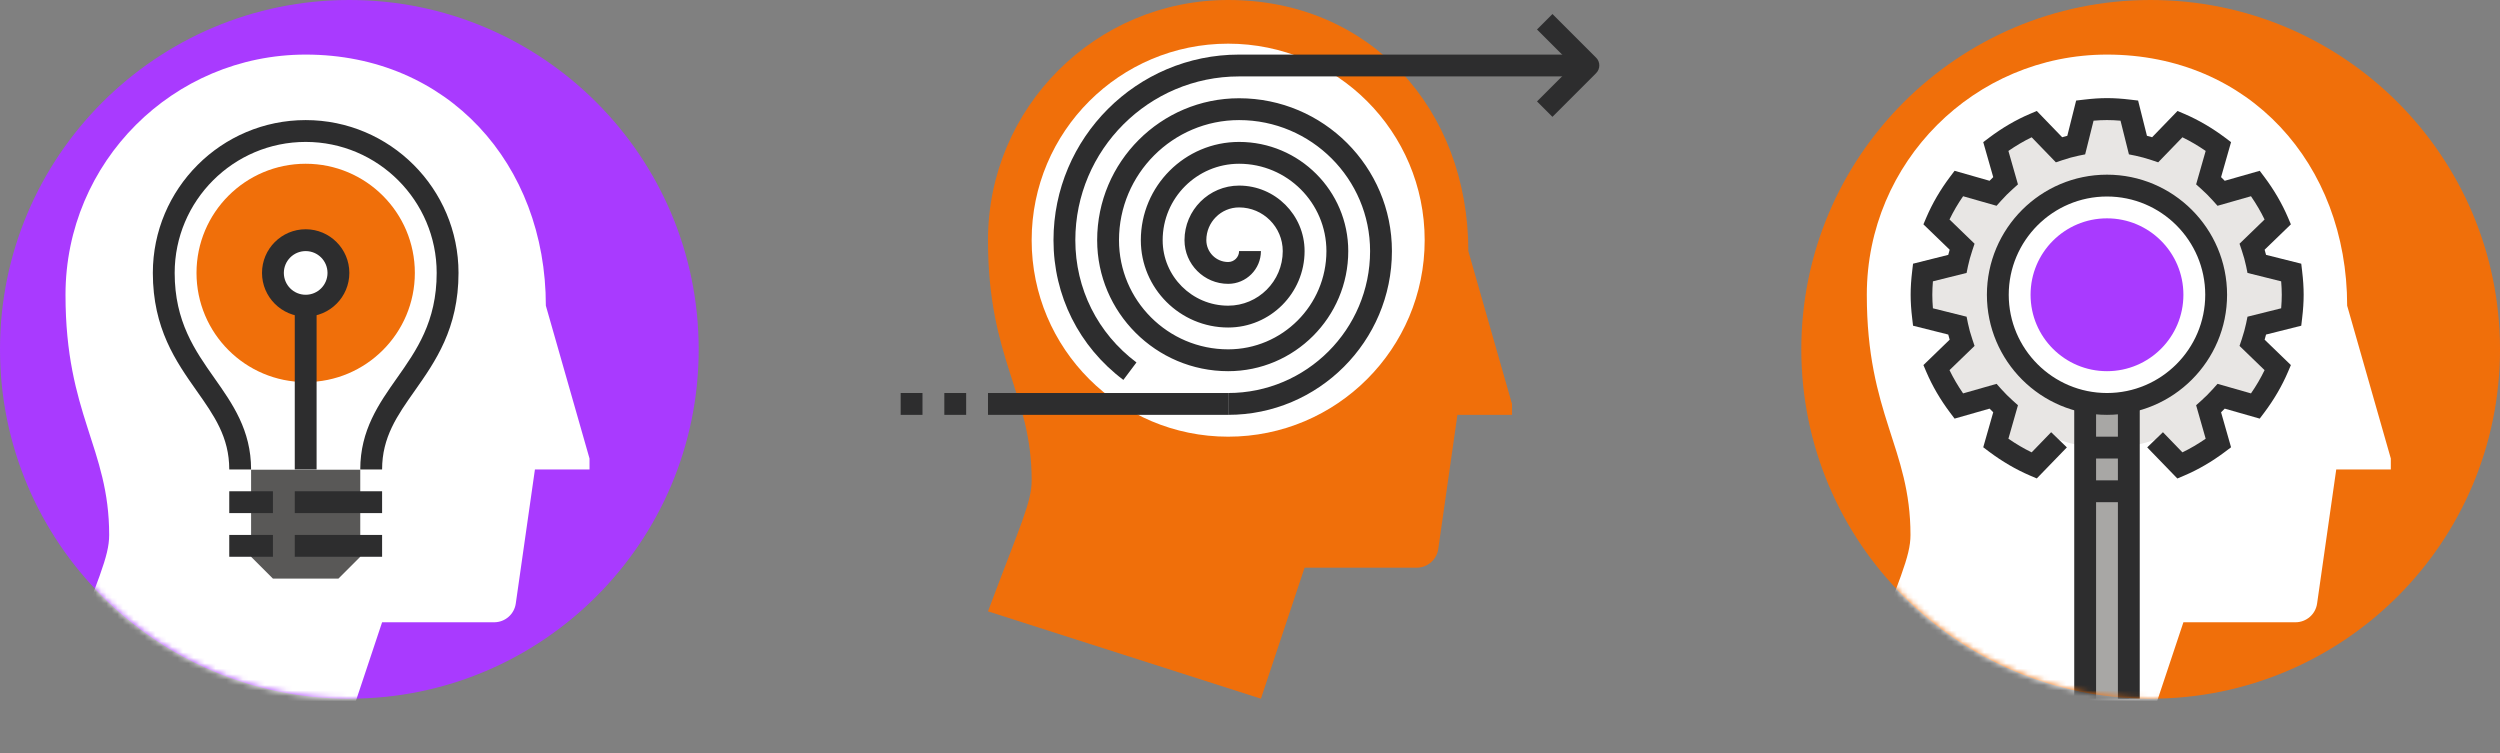 <svg width="458" height="138" viewBox="0 0 458 138" fill="none" xmlns="http://www.w3.org/2000/svg">
<rect x="0" y="0" width="458" height="138" fill="#808080" stroke="none"/>
<g clip-path="url(#clip0_719_385)">
<path d="M269 46C269 20 251 0 225 0C200.7 0 181 19.7 181 44C181 66 189 72 189 88C189 92 187 96 181 112L231 128L239 104H259.53C261.52 104 263.21 102.54 263.49 100.57L267 76H277V74L269 46Z" fill="#F06F0A"/>
<path d="M225 80C244.882 80 261 63.882 261 44C261 24.118 244.882 8 225 8C205.118 8 189 24.118 189 44C189 63.882 205.118 80 225 80Z" fill="white"/>
<path d="M225 76V72C239.34 72 251 60.34 251 46C251 32.77 240.23 22 227 22C214.87 22 205 31.87 205 44C205 55.03 213.97 64 225 64C234.93 64 243 55.92 243 46C243 37.18 235.82 30 227 30C219.28 30 213 36.28 213 44C213 50.62 218.38 56 225 56C230.51 56 235 51.51 235 46C235 41.59 231.41 38 227 38C223.69 38 221 40.69 221 44C221 46.2 222.79 48 225 48C226.1 48 227 47.1 227 46H231C231 49.31 228.31 52 225 52C220.59 52 217 48.41 217 44C217 38.49 221.49 34 227 34C233.62 34 239 39.38 239 46C239 53.72 232.72 60 225 60C216.18 60 209 52.82 209 44C209 34.08 217.07 26 227 26C238.03 26 247 34.97 247 46C247 58.13 237.13 68 225 68C211.77 68 201 57.23 201 44C201 29.66 212.66 18 227 18C242.44 18 255 30.56 255 46C255 62.54 241.54 76 225 76Z" fill="#2D2D2E"/>
<path d="M205.8 69.6C197.67 63.49 193 54.16 193 44C193 25.25 208.25 10 227 10H291V14H227C210.46 14 197 27.46 197 44C197 52.89 201.08 61.06 208.2 66.4L205.8 69.6Z" fill="#2D2D2E"/>
<path d="M284.41 21.41L281.58 18.58L288.17 11.99L281.58 5.4L284.41 2.57L292.41 10.57C293.19 11.35 293.19 12.62 292.41 13.4L284.41 21.4V21.41Z" fill="#2D2D2E"/>
<path d="M225 72H181V76H225V72Z" fill="#2D2D2E"/>
<path d="M177 72H173V76H177V72Z" fill="#2D2D2E"/>
<path d="M169 72H165V76H169V72Z" fill="#2D2D2E"/>
</g>
<path d="M64 128C99.346 128 128 99.346 128 64C128 28.654 99.346 0 64 0C28.654 0 0 28.654 0 64C0 99.346 28.654 128 64 128Z" fill="#A93AFF"/>
<mask id="mask0_719_385" style="mask-type:luminance" maskUnits="userSpaceOnUse" x="0" y="0" width="128" height="128">
<path d="M64 128C99.346 128 128 99.346 128 64C128 28.654 99.346 0 64 0C28.654 0 0 28.654 0 64C0 99.346 28.654 128 64 128Z" fill="white"/>
</mask>
<g mask="url(#mask0_719_385)">
<path d="M100 56C100 30 82 10 56 10C31.7 10 12 29.7 12 54C12 76 20 82 20 98C20 102 18 106 12 122L62 138L70 114H90.53C92.52 114 94.21 112.54 94.49 110.57L98 86H108V84L100 56Z" fill="white"/>
</g>
<path d="M66 102L62 106H50L46 102V86H66V102Z" fill="#595857"/>
<path d="M70 90H54V94H70V90Z" fill="#2D2D2E"/>
<path d="M50 90H42V94H50V90Z" fill="#2D2D2E"/>
<path d="M70 98H54V102H70V98Z" fill="#2D2D2E"/>
<path d="M50 98H42V102H50V98Z" fill="#2D2D2E"/>
<path d="M68 86C68 72 82 68 82 50C82 35.64 70.36 24 56 24C41.64 24 30 35.64 30 50C30 68 44 72 44 86H68Z" fill="white"/>
<path d="M70 86H66C66 78.81 69.41 73.96 72.71 69.28C76.3 64.19 80 58.93 80 50C80 36.77 69.23 26 56 26C42.77 26 32 36.77 32 50C32 58.93 35.71 64.19 39.29 69.28C42.59 73.96 46 78.8 46 86H42C42 80.07 39.23 76.14 36.02 71.59C32.26 66.25 28 60.2 28 50C28 34.56 40.56 22 56 22C71.44 22 84 34.56 84 50C84 60.2 79.74 66.25 75.98 71.59C72.77 76.14 70 80.08 70 86Z" fill="#2D2D2E"/>
<path d="M56 70C67.046 70 76 61.046 76 50C76 38.954 67.046 30 56 30C44.954 30 36 38.954 36 50C36 61.046 44.954 70 56 70Z" fill="#F06F0A"/>
<path d="M58 56H54V86H58V56Z" fill="#2D2D2E"/>
<path d="M56 56C59.314 56 62 53.314 62 50C62 46.686 59.314 44 56 44C52.686 44 50 46.686 50 50C50 53.314 52.686 56 56 56Z" fill="white"/>
<path d="M56 58C51.59 58 48 54.41 48 50C48 45.59 51.59 42 56 42C60.41 42 64 45.59 64 50C64 54.41 60.41 58 56 58ZM56 46C53.79 46 52 47.79 52 50C52 52.21 53.79 54 56 54C58.21 54 60 52.21 60 50C60 47.79 58.21 46 56 46Z" fill="#2D2D2E"/>
<path d="M394 128C429.346 128 458 99.346 458 64C458 28.654 429.346 0 394 0C358.654 0 330 28.654 330 64C330 99.346 358.654 128 394 128Z" fill="#F06F0A"/>
<mask id="mask1_719_385" style="mask-type:luminance" maskUnits="userSpaceOnUse" x="330" y="0" width="128" height="128">
<path d="M394 128C429.346 128 458 99.346 458 64C458 28.654 429.346 0 394 0C358.654 0 330 28.654 330 64C330 99.346 358.654 128 394 128Z" fill="white"/>
</mask>
<g mask="url(#mask1_719_385)">
<path d="M430 56C430 30 412 10 386 10C361.7 10 342 29.7 342 54C342 76 350 82 350 98C350 102 348 106 342 122L392 138L400 114H420.53C422.52 114 424.21 112.54 424.49 110.57L428 86H438V84L430 56Z" fill="white"/>
<path d="M419.73 58.07C419.89 56.73 420 55.38 420 54C420 52.62 419.89 51.27 419.73 49.93L413.43 48.35C413.21 47.27 412.91 46.22 412.56 45.18L417.26 40.63C416.18 38.11 414.78 35.77 413.16 33.61L406.89 35.4C406.17 34.59 405.4 33.82 404.59 33.1L406.38 26.83C404.22 25.2 401.88 23.81 399.36 22.73L394.81 27.43C393.78 27.09 392.73 26.78 391.64 26.56L390.06 20.26C388.72 20.1 387.37 19.99 385.99 19.99C384.61 19.99 383.26 20.1 381.92 20.26L380.34 26.56C379.26 26.78 378.21 27.08 377.17 27.43L372.62 22.73C370.1 23.81 367.76 25.21 365.6 26.83L367.39 33.1C366.58 33.82 365.81 34.59 365.09 35.4L358.82 33.61C357.19 35.77 355.8 38.11 354.72 40.63L359.42 45.18C359.08 46.21 358.77 47.26 358.55 48.35L352.25 49.93C352.09 51.27 351.98 52.62 351.98 54C351.98 55.38 352.09 56.73 352.25 58.07L358.55 59.65C358.77 60.73 359.07 61.78 359.42 62.82L354.72 67.37C355.8 69.89 357.2 72.23 358.82 74.39L365.09 72.6C365.81 73.41 366.58 74.18 367.39 74.9L365.6 81.17C367.76 82.8 370.1 84.19 372.62 85.27L377.17 80.57C378.2 80.91 379.25 81.22 380.34 81.44L381.92 87.74C383.26 87.9 384.61 88.01 385.99 88.01C387.37 88.01 388.72 87.9 390.06 87.74L391.64 81.44C392.72 81.22 393.77 80.92 394.81 80.57L399.36 85.27C401.88 84.19 404.22 82.79 406.38 81.17L404.59 74.9C405.4 74.18 406.17 73.41 406.89 72.6L413.16 74.39C414.79 72.23 416.18 69.89 417.26 67.37L412.56 62.82C412.9 61.79 413.21 60.74 413.43 59.65L419.73 58.07ZM386 74C374.95 74 366 65.05 366 54C366 42.95 374.95 34 386 34C397.05 34 406 42.95 406 54C406 65.05 397.05 74 386 74Z" fill="#E8E6E4"/>
<path d="M390 74H382V128H390V74Z" fill="#A8A7A5"/>
<path d="M398.88 87.65L393.37 81.96L396.25 79.18L399.82 82.87C401.27 82.17 402.69 81.33 404.08 80.37L402.33 74.24L403.27 73.4C404.02 72.73 404.74 72.01 405.41 71.26L406.25 70.32L412.38 72.07C413.34 70.69 414.17 69.26 414.87 67.81L410.28 63.37L410.68 62.18C411.04 61.1 411.3 60.14 411.49 59.25L411.74 58.02L417.91 56.48C417.98 55.6 418.02 54.79 418.02 54.01C418.02 53.23 417.98 52.42 417.91 51.54L411.74 50L411.49 48.77C411.31 47.87 411.04 46.91 410.68 45.84L410.28 44.65L414.87 40.21C414.17 38.76 413.33 37.34 412.38 35.95L406.25 37.7L405.41 36.76C404.74 36.01 404.02 35.29 403.27 34.62L402.33 33.78L404.08 27.65C402.69 26.69 401.27 25.86 399.82 25.15L395.38 29.74L394.19 29.34C393.11 28.98 392.14 28.72 391.25 28.53L390.02 28.28L388.48 22.11C386.71 21.96 385.28 21.96 383.54 22.11L382 28.28L380.77 28.53C379.88 28.71 378.91 28.98 377.83 29.34L376.64 29.74L372.2 25.15C370.75 25.85 369.33 26.69 367.94 27.65L369.69 33.78L368.75 34.62C368 35.29 367.28 36.01 366.61 36.76L365.77 37.7L359.64 35.95C358.68 37.33 357.85 38.76 357.15 40.21L361.74 44.65L361.34 45.84C360.98 46.92 360.72 47.88 360.53 48.77L360.28 50L354.11 51.54C354.04 52.42 354 53.23 354 54.01C354 54.79 354.04 55.6 354.11 56.48L360.28 58.02L360.53 59.25C360.71 60.15 360.98 61.11 361.34 62.18L361.74 63.37L357.15 67.81C357.85 69.26 358.69 70.68 359.64 72.07L365.77 70.32L366.61 71.26C367.28 72.01 368 72.73 368.75 73.4L369.69 74.24L367.94 80.37C369.33 81.33 370.75 82.17 372.2 82.87L375.77 79.18L378.65 81.96L373.14 87.65L371.87 87.11C369.31 86.01 366.81 84.55 364.43 82.77L363.33 81.94L365.16 75.53C364.93 75.31 364.71 75.09 364.49 74.86L358.08 76.69L357.25 75.59C355.47 73.22 354.01 70.72 352.91 68.15L352.37 66.88L357.18 62.23C357.08 61.91 357 61.59 356.92 61.29L350.47 59.67L350.31 58.3C350.12 56.73 350.03 55.32 350.03 53.99C350.03 52.66 350.12 51.26 350.31 49.68L350.47 48.31L356.92 46.69C357 46.38 357.09 46.07 357.18 45.75L352.37 41.1L352.91 39.83C354.01 37.26 355.47 34.76 357.25 32.39L358.08 31.29L364.49 33.12C364.71 32.89 364.93 32.67 365.16 32.45L363.33 26.04L364.43 25.21C366.81 23.42 369.31 21.96 371.87 20.87L373.14 20.33L377.79 25.14C378.11 25.05 378.43 24.96 378.73 24.88L380.35 18.42L381.72 18.26C384.89 17.88 387.17 17.88 390.33 18.26L391.7 18.42L393.32 24.88C393.63 24.96 393.94 25.05 394.27 25.14L398.92 20.33L400.19 20.87C402.75 21.97 405.25 23.43 407.63 25.21L408.73 26.04L406.9 32.45C407.13 32.67 407.35 32.89 407.57 33.12L413.98 31.29L414.81 32.39C416.59 34.76 418.05 37.26 419.15 39.83L419.69 41.1L414.88 45.75C414.98 46.07 415.06 46.39 415.14 46.69L421.59 48.31L421.75 49.68C421.94 51.25 422.03 52.66 422.03 53.99C422.03 55.32 421.94 56.72 421.75 58.3L421.59 59.67L415.14 61.29C415.06 61.6 414.97 61.91 414.88 62.23L419.69 66.88L419.15 68.15C418.05 70.72 416.59 73.22 414.81 75.59L413.98 76.69L407.57 74.86C407.35 75.09 407.13 75.31 406.9 75.53L408.73 81.94L407.63 82.77C405.26 84.55 402.75 86.02 400.19 87.11L398.92 87.65H398.88Z" fill="#2D2D2E"/>
<path d="M386 76C373.87 76 364 66.13 364 54C364 41.87 373.87 32 386 32C398.13 32 408 41.87 408 54C408 66.13 398.13 76 386 76ZM386 36C376.07 36 368 44.08 368 54C368 63.92 376.07 72 386 72C395.93 72 404 63.92 404 54C404 44.08 395.93 36 386 36Z" fill="#2D2D2E"/>
<path d="M392 74H388V128H392V74Z" fill="#2D2D2E"/>
<path d="M384 74H380V128H384V74Z" fill="#2D2D2E"/>
<path d="M386 68C393.732 68 400 61.732 400 54C400 46.268 393.732 40 386 40C378.268 40 372 46.268 372 54C372 61.732 378.268 68 386 68Z" fill="#A93AFF"/>
<path d="M390 80H382V84H390V80Z" fill="#2D2D2E"/>
<path d="M390 88H382V92H390V88Z" fill="#2D2D2E"/>
</g>
<defs>
<clipPath id="clip0_719_385">
<rect width="128" height="128" fill="white" transform="translate(165)"/>
</clipPath>
</defs>
</svg>
